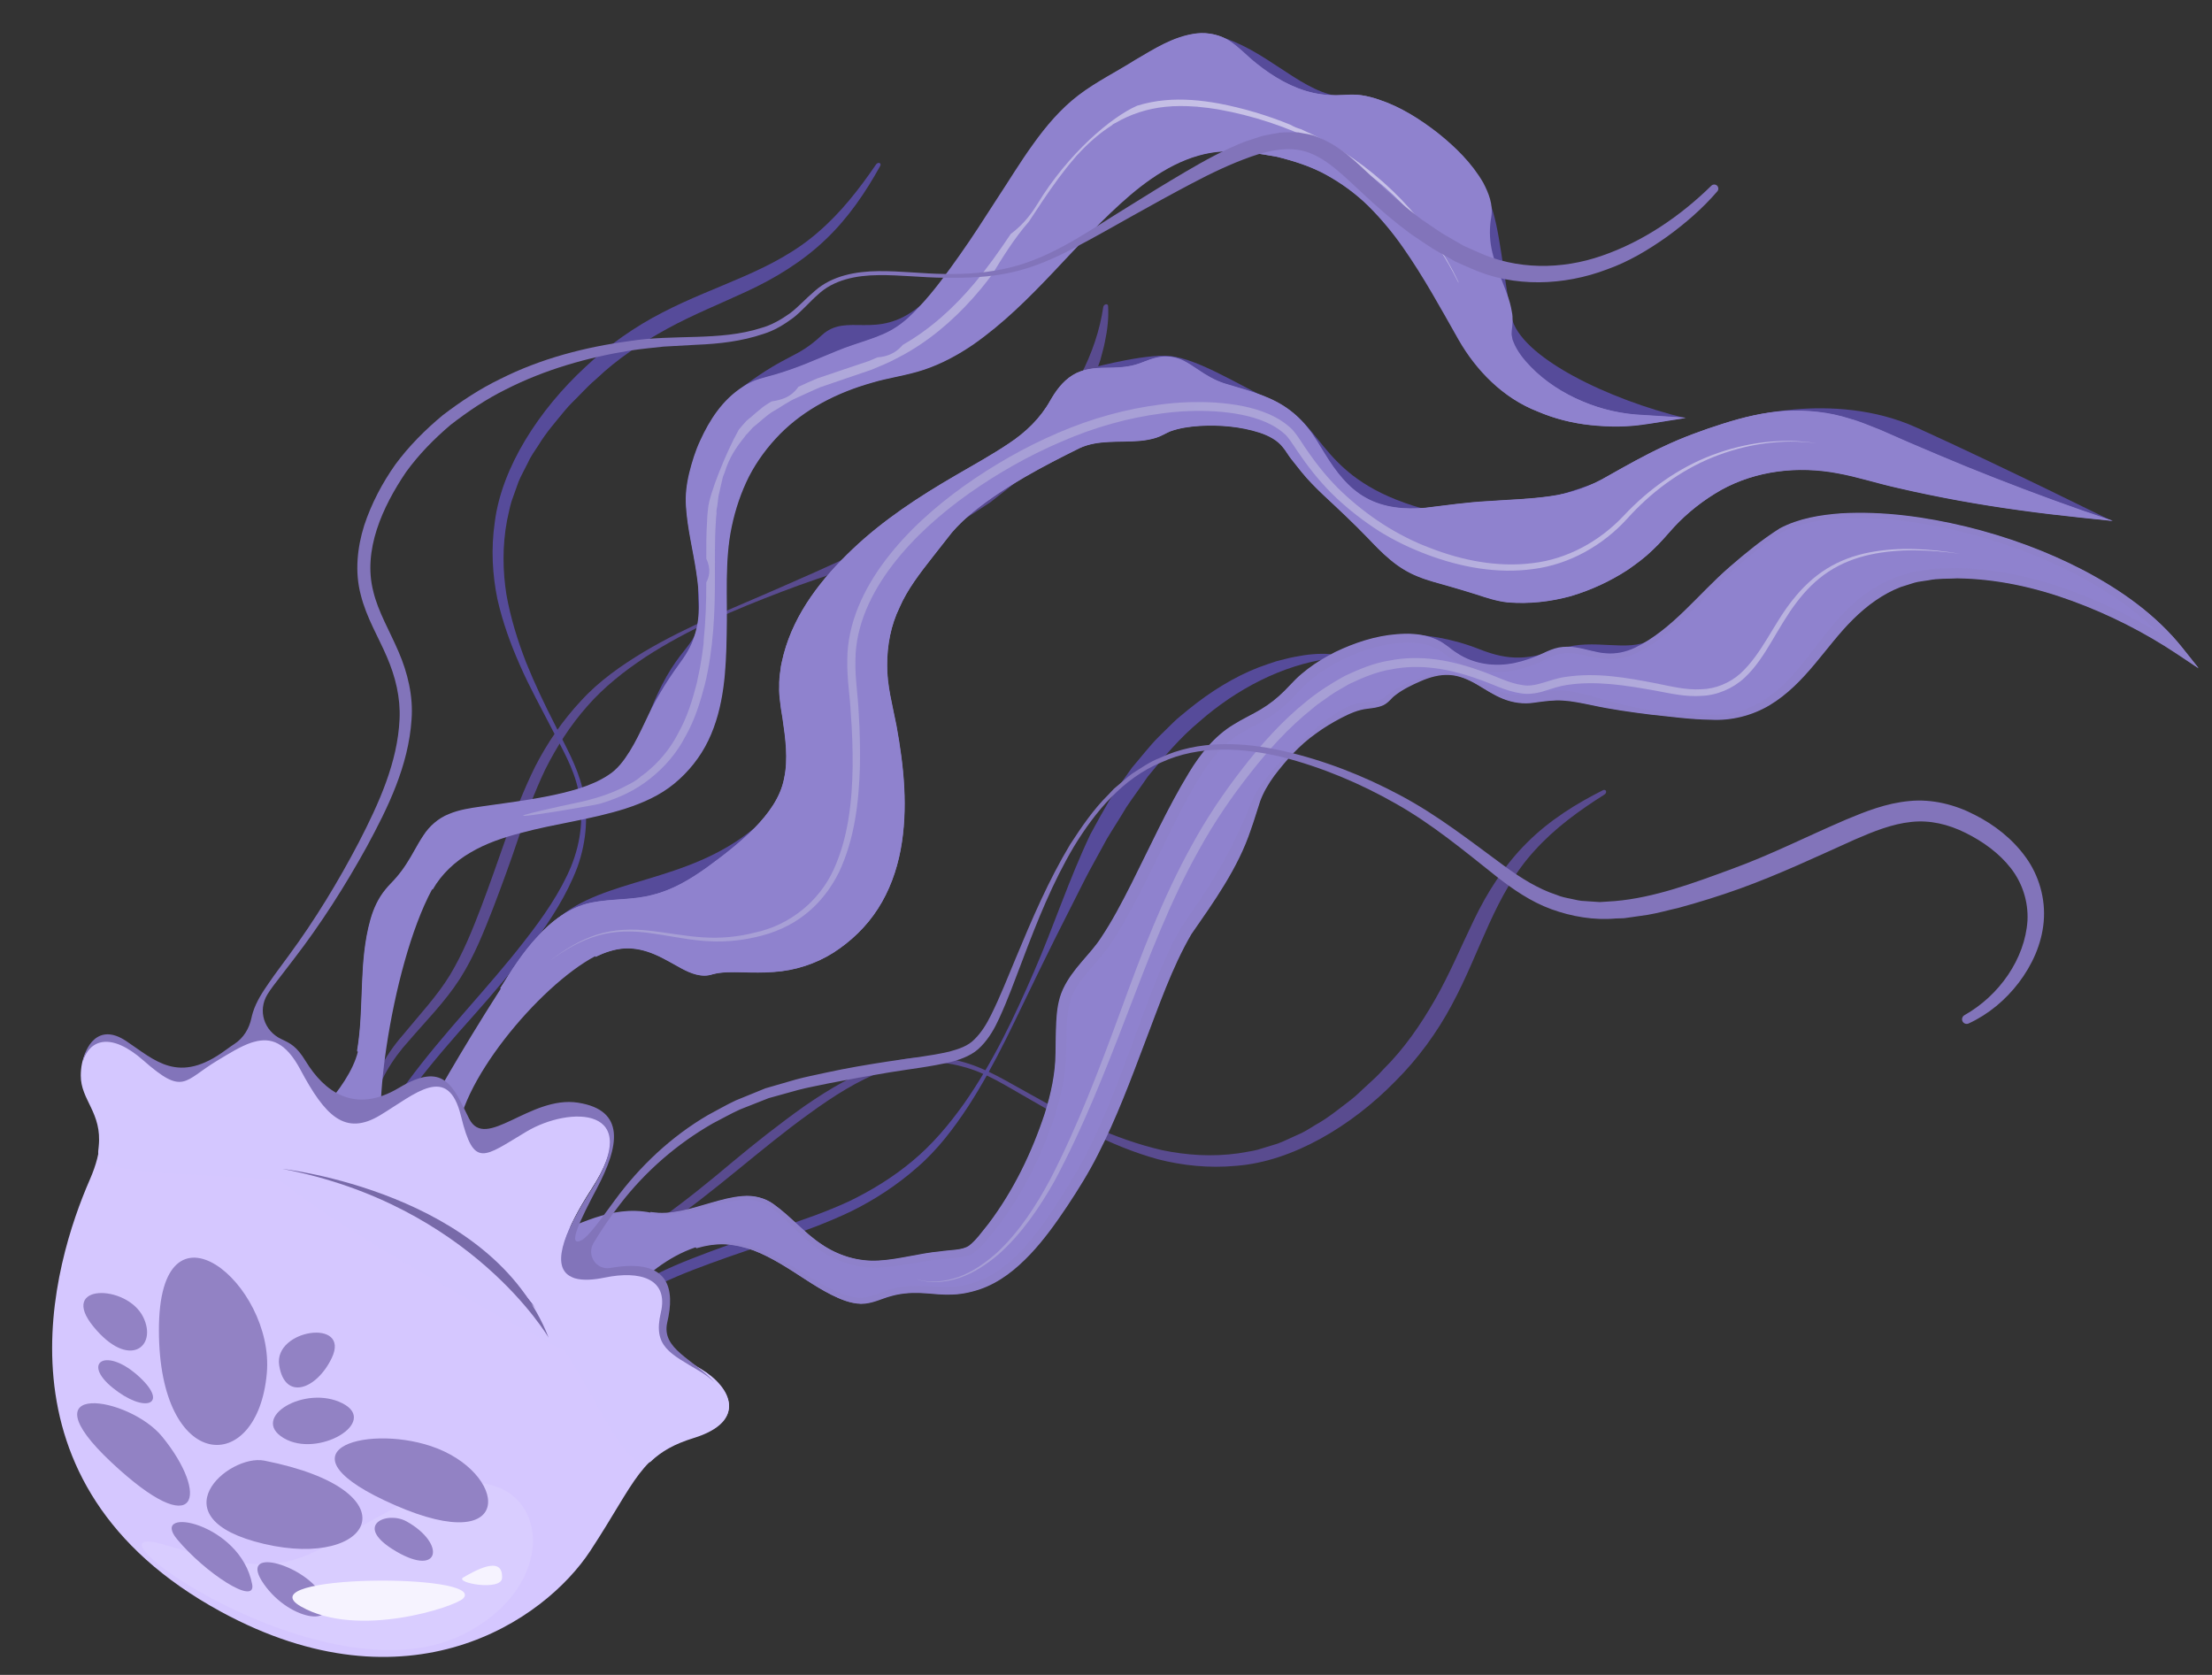 <svg xmlns="http://www.w3.org/2000/svg" width="560" height="424" viewBox="0 0 560 424" fill="none"><rect x="0" y="0" width="560" height="424" fill="#333333" stroke="none"/><g clip-path="url(#clip0_979_7594)"><path d="M534.824 131.964C534.824 131.964 506.902 118.095 485.312 108.285C463.721 98.475 439.48 106.352 439.48 106.352C439.48 106.352 385.44 135.968 359.964 128.686C334.487 121.404 335.347 107.919 323.954 102.432C312.561 96.945 302.17 90.06 294.75 90.043C287.33 90.026 274.569 93.623 274.569 93.623L267.038 109.097L240.351 130.356L208.918 163.683C208.918 163.683 208.117 195.513 190.936 209.666C173.755 223.82 152.852 222.044 140.781 232.883C128.711 243.722 159.238 235.569 159.238 235.569L200.236 226.569L215.847 169.755L227.38 148.274L248.782 125.107L277.492 101.096L286.861 96.57L324.005 108.114L354.815 138.551L383.461 140.856L421.22 127.527L445.082 111.555L508.546 125.593L534.824 131.964Z" fill="#564B9A"></path><path d="M417.892 161.995C411.968 165.261 403.515 161.447 395.198 164.226C386.88 167.005 382.225 167.382 374.56 164.36C366.894 161.338 360.731 160.807 356.614 160.554C352.497 160.301 338.336 175.129 338.336 175.129L358.933 167.983L389.248 173.829L416.94 166.981L417.892 161.995Z" fill="#564B9A"></path><path d="M135.485 194.052C132.571 199.939 130.226 206.024 128.17 211.929C126.058 217.849 124.049 223.776 121.805 229.646C119.569 235.506 117.193 241.36 113.968 246.748C110.722 252.103 106.119 256.982 101.888 262.148C97.397 267.282 94.102 273.612 92.908 279.712C92.341 282.466 92.227 285.144 92.398 287.722C90.176 286.94 87.593 286.674 84.828 287.269C87.309 286.951 90.027 287.416 92.418 288.625C92.784 288.811 93.134 289.021 93.482 289.243C95.696 290.653 97.525 292.763 98.387 295.666C100.743 303.597 108.137 301.422 115.701 301.29C123.265 301.158 126.199 306.523 125.572 315.3C125.194 320.601 128.149 325.363 131.857 329.667C131.982 329.812 132.092 329.965 132.219 330.109C134.555 332.766 137.156 335.244 139.408 337.559C142.328 340.56 142.071 345.286 140.592 348.8C145.459 338.362 140.208 334.059 134.544 329.187C146.138 324.306 157.452 317.731 168.259 310.318C181.071 301.575 192.491 290.832 204.831 281.958C210.961 277.49 217.364 273.393 224.086 270.935C230.804 268.545 237.652 268.324 243.615 269.995C249.673 271.526 254.692 274.911 259.957 277.863C265.217 280.837 270.363 283.991 275.852 286.68C281.319 289.397 287.035 291.782 293.163 293.474C299.342 295.045 305.997 295.791 313.016 295.126C327.181 294.033 342.112 285.118 353.239 273.732C358.965 268.037 363.83 261.354 367.505 254.461C371.236 247.564 373.935 240.56 376.989 233.885C380.024 227.223 383.499 220.744 388.594 215.235C393.609 209.681 399.766 205.194 406.17 201.159C406.502 200.95 406.678 200.588 406.598 200.297C406.512 199.982 406.162 199.868 405.816 200.042C399.081 203.424 392.317 207.592 386.568 213.339C380.809 219.059 376.432 226.049 373.138 232.914C369.802 239.801 366.986 246.603 363.332 252.994C359.697 259.362 355.499 265.481 350.176 270.751C348.947 272.15 347.564 273.412 346.18 274.675C344.784 275.909 343.478 277.309 342.005 278.417C339.069 280.649 336.192 283.048 333.019 284.782C331.468 285.739 329.922 286.743 328.282 287.385C326.661 288.083 325.051 288.942 323.407 289.526L318.438 291.047C316.78 291.488 315.125 291.653 313.461 291.975C306.835 292.889 300.358 292.45 294.232 291.172C288.149 289.774 282.367 287.674 276.793 285.222C271.255 282.707 265.902 279.871 260.643 276.9C255.335 274.032 250.242 270.707 244.138 268.94C238.082 267.178 231.044 267.106 223.959 269.284C216.886 271.576 210.11 275.565 203.749 279.958C197.415 284.452 191.313 289.26 185.359 294.226C179.417 299.224 173.506 304.043 167.263 308.463C156.616 316.12 145.47 323.025 133.946 328.614C128.572 323.687 126.545 317.748 126.683 311.554C126.827 305.122 127.595 298.048 114.748 299.911C101.901 301.774 100.584 296.446 98.511 292.613C97.519 290.778 95.75 289.185 93.509 288.153C93.468 285.367 93.713 282.515 94.443 279.661C95.883 273.825 99.174 268.237 103.554 263.445C107.844 258.442 112.639 253.656 116.394 247.838C120.088 242.042 122.427 235.995 124.772 230.073C127.048 224.122 129.222 218.185 131.214 212.235C133.192 206.263 135.324 200.498 138.041 194.783C140.875 189.14 144.328 183.706 148.609 178.847C152.867 173.953 158.047 169.876 163.444 166.304C174.348 159.209 186.16 154.286 197.854 149.817C209.644 145.272 221.346 142.131 233.381 137.047C236.332 135.628 239.286 134.121 242.217 132.564C245.11 130.878 247.943 128.972 250.776 127.116C253.453 124.936 256.276 122.978 258.814 120.596L262.581 116.982C263.838 115.782 264.908 114.382 266.074 113.092C270.577 107.804 274.418 101.898 276.908 95.749C277.479 94.206 278.072 92.67 278.572 91.131C278.956 89.579 279.449 88.043 279.728 86.506C280.382 83.429 280.717 80.403 280.531 77.448C280.514 77.175 280.3 76.993 280.006 77.028C279.669 77.067 279.357 77.375 279.307 77.716C277.607 89.413 271.345 101.124 262.742 110.358C258.555 115.136 253.516 119.084 248.487 122.92C245.808 124.582 243.218 126.42 240.528 128.067C237.763 129.541 235.057 131.201 232.285 132.702L223.818 136.895C220.957 138.268 218.02 139.53 215.127 140.866C209.32 143.525 203.503 146.141 197.672 148.67C186.04 153.801 174.242 158.34 162.913 165.071C157.313 168.458 151.673 172.36 147.043 177.459C142.365 182.464 138.503 188.162 135.485 194.052Z" fill="#594B8F"></path><path d="M215.446 306.672C209.544 309.48 203.475 311.729 197.598 313.697C191.703 315.72 185.806 317.642 179.953 319.793C174.11 321.938 168.267 324.219 162.838 327.335C157.439 330.472 152.441 334.941 147.18 339.043C141.936 343.4 135.583 346.578 129.556 347.7C126.834 348.234 124.208 348.326 121.695 348.139C122.351 350.32 122.484 352.85 121.767 355.552C122.199 353.126 121.878 350.462 120.812 348.112C120.649 347.752 120.46 347.409 120.26 347.066C118.989 344.888 117.014 343.082 114.216 342.216C106.573 339.851 109.064 332.63 109.563 325.227C110.063 317.824 104.958 314.911 96.341 315.458C91.136 315.789 86.623 312.861 82.593 309.198C82.458 309.075 82.314 308.966 82.179 308.841C79.694 306.533 77.397 303.969 75.242 301.747C72.45 298.866 67.814 299.082 64.304 300.504C74.754 295.819 78.707 300.991 83.195 306.571C88.539 295.259 95.525 284.235 103.307 273.713C112.488 261.239 123.558 250.142 132.845 238.13C137.517 232.164 141.838 225.927 144.573 219.366C147.241 212.809 147.792 206.107 146.45 200.258C145.249 194.316 142.183 189.378 139.553 184.202C136.901 179.031 134.068 173.97 131.707 168.577C129.317 163.205 127.263 157.592 125.908 151.582C124.674 145.521 124.27 139.002 125.266 132.136C127.028 118.279 136.482 103.732 148.167 92.927C154.019 87.365 160.796 82.653 167.719 79.108C174.649 75.509 181.634 72.92 188.314 69.98C194.981 67.061 201.489 63.708 207.128 58.763C212.808 53.895 217.499 47.903 221.761 41.666C221.982 41.342 222.344 41.173 222.625 41.253C222.929 41.339 223.023 41.682 222.836 42.02C219.197 48.587 214.788 55.177 208.884 60.76C203.006 66.354 195.953 70.586 189.075 73.757C182.174 76.971 175.382 79.676 168.95 83.204C162.542 86.714 156.35 90.777 150.933 95.947C149.504 97.14 148.202 98.484 146.898 99.829C145.622 101.186 144.189 102.454 143.033 103.887C140.705 106.744 138.218 109.542 136.365 112.635C135.353 114.146 134.295 115.651 133.587 117.252C132.824 118.834 131.905 120.402 131.253 122.007L129.522 126.859C129.009 128.48 128.766 130.098 128.369 131.724C127.151 138.204 127.263 144.546 128.213 150.552C129.282 156.517 131.053 162.192 133.179 167.667C135.368 173.107 137.88 178.368 140.529 183.538C143.075 188.755 146.078 193.766 147.507 199.754C148.934 205.694 148.66 212.584 146.181 219.503C143.592 226.408 139.358 233.011 134.748 239.204C130.041 245.371 125.039 251.306 119.888 257.097C114.707 262.875 109.703 268.624 105.073 274.702C97.06 285.065 89.759 295.923 83.726 307.161C88.282 312.459 93.993 314.487 100.06 314.399C106.359 314.307 113.318 313.609 110.865 326.17C108.413 338.731 113.561 340.06 117.21 342.118C118.956 343.103 120.428 344.847 121.328 347.048C124.051 347.109 126.854 346.891 129.681 346.198C135.461 344.832 141.09 341.653 145.992 337.403C151.097 333.241 156.015 328.584 161.89 324.952C167.742 321.381 173.772 319.136 179.681 316.886C185.614 314.703 191.529 312.62 197.448 310.715C203.387 308.824 209.132 306.781 214.856 304.165C220.516 301.433 226 298.095 230.964 293.941C235.96 289.81 240.204 284.77 243.962 279.516C251.438 268.895 256.833 257.371 261.778 245.958C266.803 234.452 270.449 223.022 276.013 211.28C277.546 208.402 279.165 205.522 280.832 202.665C282.624 199.846 284.627 197.087 286.582 194.329C288.845 191.724 290.899 188.977 293.354 186.51L297.075 182.85C298.31 181.629 299.732 180.592 301.051 179.46C306.446 175.093 312.411 171.378 318.549 168.987C320.086 168.44 321.618 167.871 323.148 167.393C324.685 167.029 326.213 166.558 327.73 166.297C330.773 165.68 333.749 165.375 336.631 165.579C336.897 165.598 337.065 165.809 337.017 166.096C336.961 166.425 336.645 166.729 336.309 166.775C324.782 168.35 313.018 174.392 303.562 182.742C298.683 186.805 294.573 191.707 290.574 196.601C288.817 199.21 286.892 201.732 285.149 204.353C283.571 207.047 281.815 209.684 280.21 212.386L275.693 220.642C274.21 223.431 272.831 226.297 271.382 229.119C268.496 234.783 265.651 240.457 262.891 246.145C257.302 257.492 252.283 269.006 245.143 280.044C241.555 285.5 237.461 290.991 232.245 295.484C227.12 300.026 221.355 303.763 215.446 306.672L215.446 306.672Z" fill="#564B9A"></path><path d="M426.599 105.829C407.59 101.257 384.69 90.488 382.635 80.13C380.58 69.773 379.672 57.181 377.142 51.234C374.611 45.287 348.004 26.184 338.162 24.26C328.319 22.336 320.326 12.422 308.13 9.056C295.934 5.689 263.581 56.712 263.581 56.712C263.581 56.712 243.525 68.86 232.676 77.613C221.827 86.367 214.462 78.921 208.018 84.888C201.575 90.854 199.767 89.268 188.441 97.627C177.115 105.987 178.315 124.964 178.315 124.964C178.315 124.964 176.222 142.33 176.837 153.627C177.451 164.924 172.263 161.182 164.906 179.292C157.548 197.402 166.81 190.431 166.81 190.431L178.085 169.115L181.832 146.129L182.418 117.114L197.465 100.289C197.465 100.289 228.4 88.574 230.171 87.734C231.942 86.894 248.513 78.288 248.446 77.613C248.379 76.937 291.287 27.023 291.287 27.023L314.995 24.931L351.328 40.433C351.328 40.433 376.835 92.437 376.759 93.668C376.683 94.899 402.063 104.918 402.063 104.918L417.894 107.211L426.599 105.829Z" fill="#564B9A"></path><path d="M148.964 343.115C140.572 357.093 111.567 380.997 77.111 359.085C42.655 337.174 60.725 300.14 75.83 286.108C90.935 272.075 92.069 291.822 92.069 291.822L148.964 343.115Z" fill="#D4C7FF"></path><path d="M93.858 232.869C90.754 243.799 92.35 255.239 90.449 266.203L90.604 266.24C88.235 275.932 75.674 286.799 75.674 286.799L152.791 335.789C152.791 335.789 161.859 320.522 176.114 315.755L176.164 315.906C178.574 315.22 181.059 314.795 183.554 314.925C186.04 315.084 188.477 315.656 190.809 316.521C195.463 318.327 199.637 321.138 203.865 323.864C205.979 325.232 208.131 326.58 210.419 327.729C212.697 328.852 215.137 329.916 217.897 329.992C220.725 329.987 223.089 328.647 225.398 328.052C227.734 327.378 230.17 327.154 232.624 327.232C235.035 327.279 237.56 327.716 240.209 327.647C242.822 327.663 245.448 327.147 247.938 326.307C252.977 324.596 257.16 321.175 260.698 317.45C264.254 313.689 267.223 309.499 270.059 305.267C272.866 301.034 275.575 296.695 277.881 292.105C282.536 282.989 286.092 273.451 289.661 263.989C293.277 254.579 296.544 244.91 301.499 236.399C307.091 228.327 313.35 219.669 316.576 209.903C317.443 207.516 318.161 204.985 318.934 202.684C319.757 200.459 321.031 198.273 322.501 196.263C325.527 192.305 328.916 188.468 333.04 185.576C335.059 184.085 337.215 182.794 339.396 181.652C341.593 180.507 343.778 179.533 346.152 179.283C347.429 179.119 348.718 179.009 350.085 178.419C351.551 177.707 352.164 176.561 353.132 175.888C355.026 174.386 357.33 173.298 359.62 172.289C361.912 171.303 364.347 170.602 366.832 170.741C369.318 170.863 371.643 171.891 373.793 173.133C375.953 174.379 378.049 175.848 380.511 176.812C382.948 177.791 385.757 178.187 388.412 177.744C390.95 177.393 393.257 177.067 395.651 177.223C398.018 177.36 400.417 177.894 402.892 178.389C407.831 179.466 412.889 180.159 417.899 180.787C422.941 181.302 427.916 182.013 433.027 182.076C438.145 182.365 443.445 181.076 447.931 178.405C457.062 172.932 462.155 163.438 469.13 156.59C472.629 153.143 476.578 150.247 481.086 148.488L484.54 147.394C485.697 147.048 486.93 146.988 488.121 146.768C490.494 146.262 493.01 146.407 495.466 146.27C505.358 146.391 515.215 148.556 524.555 151.989C533.899 155.408 542.922 159.968 551.168 165.47L556.578 169.08L552.554 164.027C545.824 155.574 536.898 149.327 527.524 144.385C518.095 139.466 508.044 135.83 497.739 133.304C487.433 130.831 476.802 129.353 466.142 129.943C460.848 130.343 455.444 131.193 450.612 133.732C446.03 136.633 441.954 139.977 437.914 143.478C429.883 150.427 423.42 159.322 413.966 163.954C411.647 165.064 409.107 165.605 406.58 165.389C404.04 165.24 401.575 164.286 398.854 163.881C397.5 163.642 396.065 163.688 394.669 163.902C393.299 164.172 391.916 164.766 390.764 165.316C388.412 166.422 385.963 167.308 383.451 167.832C378.439 168.885 373.12 168.156 368.887 165.349C367.755 164.688 366.955 163.884 365.727 163.072C364.568 162.191 363.226 161.639 361.888 161.225C359.181 160.393 356.376 160.322 353.66 160.544C348.193 160.953 342.971 162.702 338.077 165.033C335.659 166.272 333.294 167.64 331.113 169.309C330.031 170.149 328.961 171.022 327.979 171.998L325.2 174.874C323.395 176.681 321.419 178.258 319.222 179.562C317.045 180.882 314.602 181.974 312.256 183.447C307.449 186.345 303.895 190.881 301.106 195.443C295.497 204.643 291.152 214.349 286.393 223.785C284.007 228.489 281.567 233.179 278.677 237.481C275.935 241.709 271.55 245.158 269.1 250.421C267.873 253.068 267.552 255.956 267.405 258.632C267.267 261.335 267.271 263.975 267.218 266.618C267.18 271.769 266.06 276.87 264.505 281.852C261.245 291.745 256.583 301.393 250.321 309.707C248.68 311.716 247.073 314.056 245.267 315.385C243.52 316.542 240.579 316.382 238 316.791C232.684 317.272 227.453 318.857 222.378 319.109C217.232 319.412 212.149 317.843 207.899 314.943C203.574 312.088 200.189 307.963 195.793 304.811C193.575 303.181 190.668 302.523 187.987 302.783C185.281 302.99 182.694 303.705 180.147 304.432C175.1 305.86 169.932 307.705 164.695 306.807L164.664 306.963C154.485 304.972 146.134 310.431 138.262 313.002C130.389 315.572 116.211 302.918 115.761 288.991C115.311 275.063 136.357 249.606 150.718 242.044L150.791 242.186C153.137 241.063 155.622 240.196 158.214 240.053C160.804 239.923 163.367 240.542 165.739 241.551C168.127 242.553 170.337 243.934 172.652 245.175C174.905 246.371 177.678 247.523 180.381 246.619C182.831 245.943 185.468 246.057 188.069 246.102C190.68 246.169 193.318 246.222 195.955 246.017C201.231 245.67 206.473 244.004 210.983 241.162C215.457 238.29 219.399 234.524 222.281 230.013C225.18 225.517 227.019 220.402 228.011 215.185C229.984 204.681 228.845 193.975 226.96 183.638C225.94 178.41 224.566 173.459 224.611 168.385C224.6 163.34 225.534 158.322 227.74 153.773C229.75 149.13 232.934 145.059 236.149 140.948L240.992 134.781C242.64 132.863 244.523 131.089 246.529 129.451C254.642 122.95 264.012 118.028 273.355 113.399C278.043 111.23 283.402 112.011 288.67 111.553C290 111.432 291.339 111.188 292.655 110.798C293.971 110.396 295.225 109.608 296.268 109.164C298.61 108.31 301.191 107.938 303.745 107.773C308.862 107.475 314.1 107.93 318.878 109.457C321.239 110.22 323.508 111.428 324.845 113.206C325.521 113.953 326.284 115.384 327.109 116.355L329.59 119.479C332.945 123.587 337.006 126.943 340.733 130.579C342.616 132.38 344.463 134.208 346.266 136.073C348.032 137.923 349.907 139.901 351.982 141.619C354.045 143.364 356.424 144.871 358.992 145.888C361.55 146.941 364.146 147.566 366.625 148.283C369.109 149.005 371.55 149.707 373.989 150.492C376.332 151.273 379.11 152.178 381.79 152.452C387.206 152.891 392.527 152.279 397.652 150.891C402.74 149.388 407.617 147.147 412.094 144.233C414.285 142.711 416.456 141.12 418.384 139.236C420.373 137.401 422.106 135.288 423.791 133.437C427.281 129.68 431.34 126.52 435.744 124.013C444.651 119.067 455.261 117.873 465.271 119.765C470.241 120.657 475.268 122.319 480.412 123.457C485.528 124.648 490.67 125.698 495.828 126.646C506.149 128.528 516.532 129.911 526.97 130.998L534.902 131.823L527.309 129.253C517.375 125.784 507.521 122.03 497.778 118.084C492.924 116.061 488.064 114.057 483.243 111.965L476.026 108.798C473.505 107.846 470.972 106.684 468.327 105.977C463.092 104.28 457.51 103.745 452.059 104.002C446.582 104.333 441.276 105.632 436.179 107.25C431.078 108.868 426.068 110.694 421.249 112.969C416.42 115.212 411.776 117.833 407.167 120.434C402.62 123.128 397.652 124.903 392.437 125.603C387.241 126.349 381.943 126.477 376.656 126.856C371.379 127.133 366.04 127.914 360.862 128.534C355.703 129.011 350.327 128.527 345.858 126.031C341.352 123.568 338.17 119.315 335.43 114.887C334.047 112.687 332.743 110.312 331.009 108.193C329.303 106.074 327.26 104.169 324.93 102.704C320.252 99.753 314.842 98.565 309.946 97.029C307.548 96.249 305.389 94.975 303.23 93.496C302.134 92.766 301.015 91.993 299.729 91.338C298.447 90.68 296.918 90.262 295.408 90.247C292.343 90.103 289.624 91.732 287.426 92.322C285.046 92.99 282.552 93.058 279.872 93.081C277.248 93.092 274.164 93.338 271.551 94.962C268.971 96.574 267.278 99.006 265.902 101.394C263.425 105.834 259.729 109.414 255.395 112.266C251.094 115.149 246.442 117.711 241.852 120.382C232.669 125.712 223.623 131.617 215.85 139.012C208.141 146.328 201.208 155.057 198.423 165.618C198.141 166.941 197.717 168.246 197.613 169.609C197.407 170.961 197.264 172.32 197.309 173.694C197.235 175.071 197.373 176.436 197.556 177.802C197.691 179.205 197.932 180.462 198.138 181.763C198.899 186.929 199.591 192.118 198.564 196.926C197.675 201.776 194.584 205.958 191.012 209.631C187.361 213.283 183.197 216.521 178.935 219.61C174.7 222.643 170.258 225.276 165.289 226.503C160.37 227.871 155.048 227.418 149.62 228.501C144.138 229.663 139.566 233.198 136.024 237.162C132.346 241.099 129.493 245.633 126.684 250.137L126.818 250.222C104.662 284.857 103.46 293.662 98.308 291.199C93.155 288.736 98.652 245.037 109.393 225.135L109.533 225.21C111.792 221.247 115.201 218.08 119.109 215.82C123.006 213.506 127.352 212.05 131.733 210.9C140.496 208.506 149.605 207.494 158.386 204.687C162.745 203.267 167.075 201.376 170.702 198.379C174.289 195.43 177.281 191.697 179.306 187.494C183.399 179.004 183.812 169.502 183.974 160.435C184.212 151.308 183.381 142.133 185.249 133.326C186.166 128.931 187.604 124.652 189.611 120.65C191.664 116.668 194.362 113.052 197.488 109.869C203.806 103.494 212.059 99.354 220.68 96.916C224.96 95.613 229.465 95.094 233.973 93.587C238.408 92.095 242.544 89.861 246.365 87.248C261.649 76.585 272.304 61.227 286.084 49.444C292.905 43.638 301.013 38.676 310.016 38.325C314.456 38.246 318.996 38.898 323.397 39.71C327.749 40.799 332.066 42.151 335.999 44.334C339.913 46.513 343.569 49.175 346.772 52.343C349.943 55.536 352.845 59.01 355.429 62.725C360.629 70.138 364.988 78.132 369.466 86.037C373.978 93.936 380.787 100.861 389.424 104.209C393.644 106.024 398.163 107.158 402.751 107.641C407.276 108.111 411.802 108.161 416.427 107.451C416.529 107.436 416.598 107.433 416.668 107.422L426.871 105.799L416.38 105.134C410.877 104.921 405.582 103.714 400.681 101.619C395.778 99.553 391.207 96.611 387.56 92.86C385.758 91.012 384.115 88.937 383.233 86.752L382.909 85.939L382.769 85.155C382.591 84.603 382.741 84.187 382.721 83.718C382.926 82.237 383.077 80.427 382.75 78.946C382.257 75.854 381.069 73.253 380.087 70.653C379.073 68.071 378.122 65.53 377.593 62.904C377.084 60.276 377.063 57.605 377.534 54.966C378.069 51.741 376.84 48.829 375.522 46.285C372.603 41.233 368.461 37.213 364.034 33.665C359.546 30.183 354.694 27.07 349.135 25.223C347.749 24.754 346.322 24.363 344.81 24.14C343.366 23.902 341.524 23.994 340.353 24.068C337.727 24.234 335.072 24.104 332.461 23.502C327.223 22.319 322.302 19.433 318.011 15.959C315.804 14.214 314.01 12.217 311.566 10.518C309.144 8.855 306.031 8.163 303.115 8.482C297.213 9.201 292.338 12.436 287.534 15.224C282.815 18.212 277.775 20.671 273.221 24.131C268.692 27.586 264.984 31.978 261.718 36.549C258.41 41.115 255.521 45.927 252.425 50.603C249.387 55.315 246.379 60.046 243.15 64.597C239.933 69.139 236.666 73.692 232.946 77.634C231.126 79.631 229.184 81.469 227.031 82.876C224.882 84.302 222.513 85.215 220.001 86.086C217.539 86.942 214.692 87.794 212.057 88.898L204.182 92.158C201.567 93.202 198.935 94.127 196.338 94.888C195.012 95.279 193.787 95.571 192.402 95.993C190.875 96.44 189.46 97.143 188.192 97.986C183.006 101.296 179.732 106.437 177.375 111.627C176.153 114.234 175.315 116.982 174.619 119.746C173.948 122.499 173.566 125.402 173.776 128.254C174.128 133.941 175.558 139.373 176.37 144.868C177.202 150.319 177.622 155.988 175.89 161.209C175.052 163.834 173.637 166.124 171.938 168.385C170.292 170.666 168.719 173.008 167.297 175.443C164.342 180.265 162.45 185.626 159.531 190.323C158.051 192.686 156.418 194.909 154.085 196.367C151.803 197.879 149.216 198.932 146.58 199.776C141.273 201.414 135.752 202.321 130.237 203.138L121.939 204.308C119.19 204.703 116.349 205.104 113.715 206.218C111.049 207.27 108.785 209.261 107.25 211.651C105.66 214.008 104.48 216.549 102.939 218.868C102.185 220.036 101.355 221.151 100.456 222.208C99.56 223.273 98.544 224.194 97.638 225.324C95.826 227.525 94.624 230.163 93.858 232.869Z" fill="#8F82CE"></path><path d="M90.385 266.025C92.285 255.067 90.69 243.634 93.792 232.711C94.558 230.006 95.759 227.369 97.57 225.169C98.475 224.041 99.491 223.12 100.386 222.055C101.285 220.999 102.114 219.885 102.868 218.718C104.407 216.4 105.587 213.86 107.176 211.504C108.71 209.116 110.972 207.126 113.637 206.075C116.269 204.961 119.108 204.561 121.856 204.166L130.148 202.997C135.66 202.18 141.177 201.273 146.481 199.637C149.115 198.793 151.7 197.74 153.981 196.23C156.312 194.772 157.944 192.551 159.423 190.188C162.341 185.494 164.232 180.137 167.184 175.317C168.606 172.883 170.178 170.543 171.823 168.263C173.52 166.003 174.934 163.715 175.772 161.091C177.503 155.873 177.084 150.208 176.252 144.759C175.44 139.268 174.011 133.839 173.659 128.155C173.45 125.305 173.832 122.403 174.502 119.652C175.198 116.89 176.035 114.143 177.256 111.538C179.612 106.35 182.884 101.212 188.067 97.905C189.334 97.062 190.747 96.359 192.273 95.912C193.658 95.491 194.882 95.199 196.207 94.808C198.803 94.048 201.433 93.123 204.046 92.08L211.916 88.822C214.549 87.718 217.395 86.867 219.855 86.011C222.365 85.141 224.733 84.228 226.88 82.803C229.032 81.397 230.973 79.56 232.792 77.564C236.509 73.624 239.774 69.074 242.989 64.534C246.216 59.986 249.222 55.258 252.259 50.548C255.352 45.875 258.24 41.066 261.545 36.502C264.809 31.934 268.515 27.545 273.041 24.091C277.592 20.634 282.629 18.176 287.345 15.19C292.146 12.403 297.018 9.17 302.916 8.451C305.83 8.133 308.941 8.824 311.361 10.487C313.804 12.184 315.597 14.18 317.803 15.924C322.091 19.397 327.009 22.28 332.243 23.463C334.853 24.065 337.506 24.195 340.13 24.029C341.301 23.955 343.141 23.863 344.584 24.1C346.095 24.323 347.522 24.714 348.907 25.183C354.463 27.029 359.311 30.14 363.796 33.62C368.22 37.166 372.359 41.184 375.277 46.233C376.595 48.776 377.822 51.686 377.288 54.909C376.817 57.546 376.838 60.216 377.347 62.843C377.875 65.466 378.826 68.007 379.839 70.587C380.82 73.186 382.008 75.784 382.501 78.876C382.827 80.355 382.676 82.165 382.471 83.644C382.491 84.113 382.342 84.53 382.52 85.081L382.659 85.864L382.983 86.677C383.865 88.86 385.506 90.934 387.307 92.782C390.952 96.53 395.52 99.47 400.42 101.536C405.318 103.629 410.61 104.835 416.024 105.043C416.109 105.048 426.594 105.713 426.594 105.713L416.397 107.335C411.691 108.084 407.09 108.032 402.489 107.554C397.904 107.072 393.387 105.938 389.17 104.124C380.538 100.778 373.734 93.856 369.224 85.962C364.749 78.062 360.393 70.072 355.197 62.664C352.615 58.95 349.715 55.478 346.546 52.288C343.344 49.121 339.691 46.461 335.779 44.283C331.848 42.102 327.535 40.75 323.185 39.662C318.787 38.85 314.25 38.198 309.812 38.278C300.816 38.629 292.713 43.587 285.896 49.39C272.125 61.167 261.477 76.515 246.202 87.173C242.384 89.784 238.25 92.016 233.818 93.508C229.313 95.014 224.811 95.533 220.533 96.835C211.918 99.271 203.67 103.409 197.356 109.781C194.233 112.962 191.536 116.575 189.485 120.556C187.478 124.555 186.041 128.832 185.125 133.224C183.258 142.026 184.089 151.195 183.851 160.318C183.689 169.38 183.276 178.876 179.186 187.361C177.163 191.562 174.173 195.293 170.587 198.241C166.963 201.236 162.635 203.125 158.279 204.544C149.504 207.35 140.4 208.361 131.644 210.754C127.265 211.904 122.922 213.358 119.027 215.671C115.121 217.93 111.715 221.095 109.457 225.056L109.177 224.905C111.395 220.851 114.814 217.56 118.747 215.196C122.671 212.776 127.045 211.23 131.438 209.995C140.228 207.459 149.316 206.21 157.912 203.399C162.184 201.976 166.337 200.117 169.759 197.251C173.202 194.381 176.029 190.801 177.944 186.763C181.814 178.62 182.196 169.327 182.291 160.312L182.243 146.65C182.258 142.087 182.451 137.42 183.42 132.89C184.336 128.352 185.793 123.908 187.857 119.731C189.965 115.573 192.756 111.775 195.999 108.431C202.558 101.728 211.114 97.383 219.962 94.819C224.387 93.419 229.035 92.959 233.18 91.566C237.403 90.18 241.39 88.071 245.116 85.562C260.07 75.321 270.853 60.077 284.903 48.204C291.866 42.362 300.306 37.229 309.769 36.926C314.438 36.88 318.942 37.574 323.463 38.439C327.906 39.583 332.315 41.003 336.332 43.27C340.328 45.531 344.048 48.288 347.284 51.536C350.487 54.808 353.399 58.351 355.975 62.115C361.161 69.627 365.461 77.66 369.879 85.594C371.099 87.487 372.197 89.469 373.583 91.239C375.042 92.953 376.433 94.729 378.183 96.156C379.767 97.763 381.694 98.942 383.512 100.253C385.485 101.32 387.413 102.481 389.536 103.234C397.878 106.507 407.318 106.952 415.9 105.076L416.188 107.363C404.544 108.467 392.71 103.932 384.352 95.665C382.348 93.48 380.485 91.082 379.346 88.054L378.944 86.906L378.733 85.626C378.53 84.808 378.682 83.824 378.785 82.902C379.015 81.632 379.217 80.626 379.039 79.338C378.48 74.341 375.713 69.027 375 63.249C374.574 60.372 374.617 57.367 375.236 54.513C375.762 52.11 374.827 49.49 373.528 47.221C370.849 42.587 366.659 38.844 362.211 35.738C357.743 32.65 352.905 29.968 347.879 28.278C346.617 27.867 345.355 27.54 344.098 27.372C342.796 27.174 341.817 27.165 340.209 27.194C337.258 27.213 334.312 26.64 331.581 25.654C326.075 23.632 321.661 20.02 317.206 16.687C314.96 15.087 312.703 13.225 310.539 11.783C308.295 10.374 305.685 9.696 303.046 9.974C297.725 10.554 292.842 13.633 288.054 16.39C283.295 19.348 278.204 21.8 273.802 25.098C269.38 28.414 265.711 32.637 262.559 37.223C259.384 41.794 256.403 46.532 253.588 51.368C247.758 60.926 242.791 70.998 235.55 80.006C233.679 82.206 231.601 84.339 229.122 86.093C226.658 87.855 223.823 89.172 220.975 89.865C218.068 90.557 215.419 90.792 212.744 91.455C210.07 92.068 207.488 93.045 204.977 94.234C202.467 95.428 200.025 96.876 197.364 98.022C196.075 98.628 194.609 99.099 193.325 99.503C192.19 99.897 191.022 100.33 189.93 100.992C185.561 103.61 181.701 107.681 179.007 112.417C176.392 117.167 174.703 122.659 174.935 128.097C175.115 133.595 176.481 139.049 177.346 144.583C178.188 150.087 178.655 155.938 176.797 161.427C176.393 162.799 175.716 164.091 175.048 165.349C174.274 166.56 173.501 167.777 172.661 168.87C171.021 171.121 169.455 173.427 168.04 175.821C165.104 180.55 163.214 185.85 160.193 190.672C158.71 193.03 156.927 195.427 154.459 196.953C152.062 198.522 149.407 199.58 146.723 200.426C141.327 202.061 135.779 202.94 130.249 203.732L121.95 204.859C119.184 205.241 116.429 205.622 113.89 206.68C111.325 207.683 109.195 209.533 107.683 211.85C106.125 214.13 104.917 216.688 103.346 219.03C102.575 220.211 101.724 221.342 100.804 222.413C99.892 223.486 98.823 224.453 97.974 225.511C96.22 227.619 95.026 230.184 94.26 232.847C92.722 238.196 92.301 243.809 92.026 249.373C91.677 254.94 91.862 260.57 90.695 266.1L90.385 266.025Z" fill="#8F82CE"></path><path d="M164.841 306.903C170.076 307.801 175.243 305.957 180.288 304.529C182.834 303.803 185.42 303.088 188.125 302.88C190.806 302.621 193.712 303.278 195.93 304.908C200.324 308.06 203.708 312.183 208.032 315.037C212.281 317.936 217.362 319.505 222.507 319.202C227.58 318.95 232.81 317.366 238.124 316.885C240.702 316.476 243.643 316.635 245.389 315.479C247.195 314.15 248.801 311.811 250.441 309.803C256.701 301.491 261.362 291.845 264.621 281.955C266.175 276.974 267.295 271.876 267.333 266.726C267.387 264.083 267.382 261.444 267.52 258.742C267.667 256.067 267.988 253.18 269.214 250.533C271.664 245.272 276.048 241.824 278.789 237.597C281.678 233.296 284.118 228.608 286.503 223.905C291.261 214.471 295.604 204.768 301.212 195.57C304 191.01 307.552 186.475 312.357 183.578C314.703 182.106 317.145 181.014 319.322 179.694C321.518 178.391 323.493 176.814 325.298 175.008L328.076 172.133C329.058 171.156 330.128 170.284 331.21 169.444C333.39 167.776 335.754 166.408 338.172 165.169C343.064 162.839 348.284 161.09 353.75 160.681C356.465 160.46 359.269 160.531 361.975 161.362C363.313 161.776 364.655 162.328 365.813 163.208C367.041 164.02 367.84 164.825 368.972 165.485C373.204 168.291 378.521 169.02 383.532 167.968C386.043 167.444 388.491 166.558 390.843 165.453C391.995 164.902 393.377 164.308 394.747 164.038C396.142 163.824 397.577 163.778 398.931 164.018C401.651 164.422 404.115 165.376 406.654 165.525C409.181 165.741 411.719 165.2 414.038 164.09C423.489 159.46 429.95 150.567 437.979 143.62C442.018 140.12 446.093 136.777 450.673 133.877C455.504 131.339 460.906 130.489 466.199 130.089C476.856 129.499 487.483 130.977 497.786 133.449C508.088 135.974 518.136 139.609 527.563 144.526C536.933 149.468 545.857 155.713 552.585 164.163L556.608 169.215L551.199 165.606C542.955 160.105 533.936 155.546 524.594 152.129C515.257 148.696 505.403 146.532 495.514 146.412C493.058 146.549 490.544 146.404 488.171 146.909C486.98 147.129 485.748 147.189 484.591 147.535L481.138 148.628C476.632 150.387 472.684 153.282 469.186 156.729C462.213 163.574 457.121 173.066 447.992 178.538C443.508 181.207 438.21 182.496 433.094 182.207C427.984 182.145 423.01 181.434 417.97 180.919C412.961 180.291 407.905 179.598 402.968 178.521C400.493 178.027 398.094 177.492 395.729 177.355C393.335 177.2 391.029 177.526 388.491 177.876C385.837 178.319 383.029 177.924 380.593 176.944C378.131 175.981 376.036 174.513 373.877 173.267C371.727 172.025 369.404 170.998 366.917 170.876C364.433 170.736 361.999 171.437 359.708 172.423C357.419 173.432 355.115 174.519 353.222 176.021C352.254 176.693 351.642 177.84 350.176 178.551C348.809 179.141 347.52 179.252 346.244 179.415C343.87 179.665 341.686 180.639 339.49 181.783C337.31 182.925 335.154 184.216 333.136 185.707C329.013 188.598 325.625 192.433 322.6 196.391C321.13 198.4 319.857 200.585 319.034 202.81C318.261 205.11 317.544 207.64 316.676 210.027C313.452 219.79 307.194 228.445 301.605 236.515C296.651 245.024 293.384 254.691 289.77 264.097C286.202 273.557 282.647 283.092 277.993 292.205C275.688 296.794 272.979 301.132 270.173 305.364C267.339 309.595 264.37 313.783 260.815 317.543C257.279 321.268 253.096 324.688 248.059 326.398C245.569 327.237 242.944 327.754 240.332 327.737C237.684 327.807 235.159 327.37 232.75 327.323C230.296 327.245 227.861 327.469 225.526 328.143C223.217 328.738 220.853 330.077 218.027 330.082C215.268 330.006 212.828 328.943 210.551 327.82C208.264 326.67 206.113 325.323 203.999 323.956C199.773 321.23 195.6 318.42 190.947 316.615C188.616 315.75 186.179 315.178 183.694 315.02C181.2 314.889 178.716 315.314 176.306 316L176.207 315.697C178.629 314.937 181.155 314.434 183.716 314.5C186.267 314.594 188.786 315.115 191.196 315.938C196.003 317.658 200.313 320.402 204.595 323.004C206.738 324.31 208.894 325.579 211.132 326.63C213.358 327.667 215.707 328.566 218.023 328.559C220.324 328.532 222.52 327.231 225.059 326.511C227.567 325.743 230.21 325.462 232.788 325.505C235.413 325.525 237.9 325.914 240.292 325.8C242.726 325.78 245.115 325.261 247.382 324.46C251.951 322.834 255.806 319.61 259.141 315.986C262.488 312.337 265.336 308.194 268.059 303.987C270.762 299.739 273.38 295.456 275.596 290.994C280.093 282.053 283.566 272.574 287.067 263.103C290.644 253.649 293.79 243.99 298.97 234.935C300.392 232.66 301.877 230.634 303.279 228.581C304.693 226.515 306.046 224.414 307.325 222.275C309.912 218.008 312.194 213.607 314.289 209.073C315.355 206.786 316.199 204.501 317.276 202.1C318.43 199.669 320.013 197.62 321.636 195.64C324.903 191.68 328.725 188.323 332.521 184.93C334.437 183.248 336.444 181.637 338.664 180.296C340.849 178.978 343.387 177.82 346.083 177.697C347.301 177.597 348.572 177.484 349.544 177.093C350.455 176.817 351.311 175.702 352.452 174.983C354.661 173.511 357.054 172.598 359.443 171.741C361.833 170.915 364.361 170.133 366.951 170.36C369.531 170.515 371.97 171.462 374.249 172.554C376.541 173.632 378.777 174.795 381.103 175.432C383.425 176.105 385.811 176.075 388.114 175.577C390.538 175.07 393.256 174.607 395.904 174.83C398.577 174.998 401.089 175.703 403.497 176.402C408.319 177.793 413.145 179.111 418.13 179.763C423.075 180.509 428.15 180.879 433.109 180.912C438.074 181.15 442.963 179.6 447.026 176.961C455.29 171.522 459.884 162.115 467.196 154.75C470.801 151.007 475.254 147.945 480.179 146.05L483.957 144.894C485.22 144.535 486.537 144.472 487.824 144.251C490.42 143.743 492.981 143.917 495.554 143.803C505.832 144.029 515.917 146.368 525.405 149.959C534.921 153.554 543.948 158.219 552.377 163.963L550.991 165.405C544.611 157.22 535.938 150.988 526.757 146.041C517.52 141.108 507.613 137.414 497.44 134.818C487.268 132.272 476.75 130.713 466.259 131.194C461.055 131.534 455.753 132.335 451.126 134.718C446.769 137.514 442.618 140.937 438.676 144.403C430.77 151.292 424.387 160.295 414.556 165.215C412.109 166.413 409.305 167.017 406.556 166.83C403.793 166.698 401.237 165.753 398.726 165.432C397.469 165.228 396.232 165.303 395.021 165.498C393.794 165.777 392.734 166.239 391.504 166.847C389.081 168.029 386.532 169 383.867 169.597C378.565 170.815 372.629 170.109 367.962 167.104C366.792 166.455 365.667 165.419 364.67 164.81C363.72 164.101 362.57 163.645 361.4 163.302C359.036 162.605 356.449 162.561 353.918 162.809C348.822 163.257 343.831 165.002 339.222 167.281C336.944 168.492 334.723 169.82 332.712 171.408C330.631 173.03 329.058 174.705 327.142 176.82C325.239 178.804 323.03 180.55 320.677 181.966C318.322 183.399 315.914 184.491 313.776 185.854C309.445 188.495 306.255 192.57 303.554 197.016C298.113 205.953 293.905 215.727 289.017 225.173C286.58 229.909 284.092 234.644 281.039 239.137C277.928 243.747 273.677 247.135 271.618 251.617C269.636 256.01 270.129 261.511 269.884 266.763C269.811 272.218 268.593 277.586 266.966 282.693C263.563 292.894 258.742 302.58 252.107 311.129C250.358 313.163 248.969 315.351 246.486 317.175C245.147 318.065 243.581 318.27 242.277 318.408L238.324 318.789C233.086 319.18 228.047 320.678 222.542 320.895C217.105 321.138 211.574 319.39 207.21 316.225C202.774 313.127 199.437 308.872 195.314 305.782C193.286 304.233 190.762 303.59 188.171 303.759C185.588 303.894 183.019 304.532 180.468 305.197C175.411 306.497 170.114 308.26 164.778 307.217L164.841 306.903L164.841 306.903Z" fill="#8E81CA"></path><path d="M126.641 250.192C129.45 245.688 132.303 241.155 135.98 237.219C139.522 233.255 144.094 229.719 149.575 228.558C155.002 227.475 160.325 227.928 165.243 226.56C170.212 225.332 174.653 222.701 178.888 219.668C183.149 216.578 187.313 213.341 190.964 209.689C194.535 206.016 197.626 201.835 198.515 196.986C199.542 192.178 198.85 186.989 198.089 181.824C197.884 180.522 197.642 179.266 197.507 177.863C197.324 176.497 197.187 175.132 197.26 173.755C197.216 172.382 197.359 171.022 197.565 169.671C197.668 168.308 198.092 167.003 198.374 165.68C201.159 155.12 208.091 146.391 215.8 139.076C223.572 131.681 232.617 125.777 241.799 120.447C246.389 117.777 251.041 115.216 255.341 112.332C259.675 109.481 263.37 105.901 265.848 101.461C267.223 99.073 268.916 96.642 271.496 95.03C274.109 93.406 277.192 93.16 279.816 93.149C282.496 93.126 284.99 93.059 287.369 92.39C289.567 91.8 292.286 90.171 295.35 90.316C296.861 90.331 298.39 90.748 299.672 91.406C300.957 92.061 302.077 92.833 303.172 93.564C305.331 95.043 307.49 96.317 309.888 97.097C314.783 98.632 320.193 99.82 324.871 102.772C327.2 104.237 329.243 106.141 330.949 108.259C332.682 110.378 333.987 112.753 335.369 114.953C338.109 119.381 341.291 123.633 345.796 126.096C350.265 128.592 355.641 129.076 360.799 128.599C365.976 127.979 371.315 127.198 376.592 126.921C381.879 126.542 387.176 126.415 392.372 125.669C397.587 124.968 402.554 123.193 407.1 120.5C411.709 117.898 416.352 115.278 421.181 113.035C425.999 110.76 431.009 108.935 436.11 107.316C441.206 105.699 446.512 104.4 451.989 104.069C457.44 103.812 463.021 104.347 468.255 106.044C470.9 106.751 473.433 107.913 475.953 108.864L483.17 112.031C487.991 114.124 492.85 116.127 497.704 118.15C507.446 122.095 517.299 125.849 527.221 129.314C527.232 129.318 534.824 131.888 534.824 131.888L526.894 131.063C516.456 129.976 506.074 128.593 495.754 126.711C490.596 125.764 485.455 124.714 480.339 123.522C475.196 122.384 470.169 120.722 465.2 119.831C455.191 117.939 444.582 119.133 435.675 124.078C431.271 126.585 427.213 129.745 423.723 133.501C422.038 135.352 420.305 137.465 418.316 139.3C416.389 141.183 414.218 142.775 412.027 144.297C407.55 147.211 402.674 149.451 397.586 150.954C392.461 152.342 387.141 152.955 381.725 152.515C379.046 152.241 376.268 151.336 373.926 150.556C371.487 149.77 369.046 149.068 366.562 148.346C364.083 147.629 361.487 147.005 358.929 145.951C356.362 144.934 353.983 143.428 351.92 141.683C349.846 139.965 347.97 137.987 346.205 136.137C344.402 134.273 342.555 132.445 340.672 130.643C336.945 127.009 332.885 123.653 329.53 119.544L327.05 116.421C326.224 115.45 325.461 114.019 324.785 113.272C323.449 111.494 321.18 110.286 318.819 109.524C314.041 107.997 308.803 107.542 303.687 107.84C301.133 108.005 298.552 108.377 296.21 109.231C295.168 109.674 293.914 110.462 292.598 110.865C291.282 111.255 289.944 111.499 288.614 111.619C283.346 112.077 277.988 111.296 273.3 113.466C263.957 118.094 254.588 123.015 246.476 129.516C244.47 131.154 242.587 132.928 240.94 134.845L236.097 141.012C232.882 145.123 229.699 149.194 227.689 153.836C225.482 158.384 224.549 163.402 224.56 168.447C224.515 173.52 225.889 178.471 226.908 183.699C228.794 194.034 229.932 204.74 227.96 215.243C226.967 220.459 225.129 225.574 222.23 230.07C219.348 234.58 215.406 238.346 210.933 241.218C206.424 244.06 201.182 245.725 195.906 246.072C193.269 246.278 190.632 246.225 188.021 246.157C185.421 246.112 182.783 245.999 180.333 246.674C177.631 247.578 174.858 246.426 172.606 245.23C170.291 243.99 168.081 242.609 165.693 241.607C163.321 240.598 160.758 239.978 158.169 240.109C155.577 240.251 153.092 241.118 150.747 242.241L150.599 241.959C152.962 240.792 155.486 239.874 158.149 239.696C160.809 239.529 163.459 240.138 165.89 241.138C168.335 242.131 170.586 243.501 172.885 244.697C175.156 245.86 177.702 246.861 180.134 246.009C182.753 245.257 185.432 245.359 188.039 245.368C190.655 245.404 193.257 245.424 195.837 245.191C200.999 244.787 206.026 243.115 210.363 240.313C214.674 237.47 218.448 233.774 221.169 229.399C223.912 225.03 225.633 220.07 226.537 214.988C228.31 204.77 227.218 194.217 224.868 184.139C223.712 179.158 222.058 173.974 221.885 168.523C221.59 163.108 222.697 157.552 225.021 152.613C227.346 147.661 230.695 143.355 234.175 139.416C235.974 137.418 237.489 135.506 239.356 133.437C241.235 131.468 243.287 129.738 245.431 128.166C254.044 121.93 263.422 117.138 272.88 112.544C277.907 110.187 283.451 110.974 288.506 110.461C289.782 110.341 291.028 110.087 292.21 109.689C293.4 109.284 294.355 108.608 295.702 107.97C298.263 106.946 300.917 106.497 303.567 106.237C308.862 105.813 314.266 105.946 319.465 107.584C321.99 108.446 324.741 109.586 326.434 112.132C327.306 113.503 327.417 114.581 328.084 115.764C328.621 116.933 329.388 117.98 330.238 118.946C333.687 122.784 337.764 126.054 341.769 129.416C343.78 131.092 345.768 132.806 347.722 134.566C349.681 136.368 351.519 138.077 353.566 139.567C355.601 141.051 357.751 142.244 360.051 143.127C362.35 144.012 364.866 144.561 367.421 145.226C369.982 145.858 372.536 146.703 374.993 147.738C377.498 148.879 379.593 149.94 382.083 150.55C386.988 151.845 392.351 151.34 397.264 149.821C402.217 148.335 406.906 145.963 411.038 142.877C413.073 141.298 415.065 139.658 416.791 137.765C418.579 135.95 420.028 133.856 421.82 131.781C425.401 127.784 429.545 124.187 434.304 121.569C443.841 116.271 455.24 115.038 465.712 117.04C471.038 117.99 475.945 119.695 480.989 120.883C486.036 122.126 491.123 123.232 496.233 124.239C506.458 126.21 516.757 127.985 527.093 129.292L526.755 131.036C516.367 128.644 506.266 125.413 496.288 121.808C491.289 120.037 486.338 118.131 481.443 116.089C478.983 115.097 476.549 114.044 474.119 112.983C471.704 112.082 469.413 111.018 466.955 110.367C457.251 107.683 446.836 106.673 436.466 108.719C431.303 109.721 426.353 111.668 421.584 113.91C416.796 116.14 412.195 118.742 407.574 121.357C402.995 124.083 397.805 125.949 392.513 126.656C387.224 127.424 381.921 127.541 376.66 127.942C371.366 128.3 366.233 129.131 360.912 129.845C355.627 130.41 349.95 130.018 345.086 127.399C340.187 124.812 336.768 120.314 333.925 115.879C332.464 113.635 331.172 111.381 329.52 109.436C327.884 107.476 325.985 105.768 323.822 104.456C319.459 101.802 314.342 100.745 309.174 99.232C306.52 98.421 304.067 97.019 301.856 95.555C299.637 94.1 297.559 92.757 295.296 92.808C292.949 92.697 290.889 93.978 288.044 94.845C285.313 95.638 282.458 95.713 279.864 95.756C277.242 95.788 274.839 96.064 272.89 97.294C270.937 98.521 269.459 100.58 268.227 102.769C265.562 107.662 261.432 111.681 256.934 114.674C252.471 117.783 247.71 120.16 243.114 122.779C233.912 127.953 224.702 133.182 216.812 140.191C212.833 143.635 209.269 147.558 206.218 151.829C203.168 156.088 200.779 160.897 199.781 166.002C199.568 167.28 199.289 168.548 199.286 169.842C199.19 171.128 199.153 172.408 199.298 173.684C199.324 174.965 199.556 176.219 199.818 177.464C200.02 178.687 200.374 180.01 200.68 181.304C201.914 186.457 202.844 192.014 201.687 197.647C200.539 203.336 196.895 208.02 193.078 211.821C189.16 215.623 184.86 218.851 180.494 221.923C176.102 224.998 171.205 227.808 165.782 228.914C160.378 230.19 154.936 229.556 149.942 230.412C144.929 231.333 140.539 234.37 136.852 238.061C133.077 241.715 130.026 246.08 126.91 250.363L126.641 250.192L126.641 250.192Z" fill="#8F82CE"></path><path d="M22.741 298.622C13.622 319.506 -3.675 375.555 55.897 407.99C103.382 433.844 137.779 410.369 149.444 392.603C161.108 374.838 162.023 368.08 175.628 363.872C189.233 359.663 185.176 351.187 177.519 346.583C169.863 341.979 165.496 340.306 167.535 331.684C169.574 323.061 162.325 320.926 153.29 322.8C144.255 324.674 135.655 322.68 149.711 300.95C163.766 279.222 144.41 279.336 133.539 285.825C122.669 292.314 120.236 295.299 116.946 281.883C113.655 268.467 105.478 276.258 96.52 281.673C87.562 287.088 82.514 281.828 76.284 270.139C70.055 258.451 63.614 262.838 55.169 267.926C46.725 273.014 46.778 276.858 36.558 267.853C26.338 258.849 20.662 264.037 20.625 272.251C20.59 280.172 29.519 283.1 22.741 298.622L22.741 298.622ZM127.758 312.053C167.326 352.536 171.353 356.333 149.521 345.35C127.689 334.365 56.219 296.197 62.194 286.685C68.168 277.173 109.627 293.503 127.758 312.053Z" fill="#D5C7FF"></path><path d="M115.249 311.543C146.225 332.086 155.058 374.655 164.669 370.07C167.392 367.455 170.657 365.575 175.613 364.043C189.229 359.834 185.166 351.35 177.501 346.739C169.836 342.128 165.466 340.452 167.504 331.822C169.542 323.192 162.287 321.053 153.244 322.926C144.202 324.799 135.595 322.8 149.656 301.055C163.717 279.31 144.344 279.419 133.466 285.911C122.589 292.402 120.154 295.389 116.857 281.96C113.56 268.53 105.378 276.326 96.414 281.743C87.45 287.161 82.396 281.895 76.158 270.193C69.919 258.492 63.475 262.882 55.024 267.972C46.574 273.063 46.628 276.91 36.397 267.894C26.166 258.878 20.486 264.069 20.452 272.291C20.426 278.498 25.867 281.668 24.993 290.193C24.984 290.488 24.952 290.81 24.896 291.162C23.105 302.381 84.272 291.001 115.249 311.543Z" fill="#D4C7FF"></path><g opacity="0.2"><path d="M41.532 391.031C16.302 383.572 81.916 431.522 117.315 413.737C146.744 398.953 136.859 364.021 105.521 379.006C74.183 393.99 77.371 401.626 41.532 391.031Z" fill="white" fill-opacity="0.5" style="mix-blend-mode:screen"></path></g><path style="mix-blend-mode:multiply" opacity="0.51" d="M147.811 202.817C147.735 202.835 147.693 202.858 147.61 202.875C112.773 210.295 148.383 204.269 151.499 203.557C151.707 203.498 151.919 203.451 152.126 203.388C152.159 203.378 152.197 203.37 152.229 203.359C156.656 202.017 160.9 200.091 164.612 197.092C168.287 194.193 171.424 190.522 173.555 186.36C175.886 182.285 177.261 177.801 178.435 173.328C180.632 164.319 181.026 155.024 180.99 145.909C181.022 141.349 180.913 136.79 181.217 132.302C181.229 131.505 181.324 130.723 181.407 129.939C181.403 129.883 181.393 129.843 181.389 129.784C181.357 129.242 181.446 128.676 181.59 128.101C181.698 127.274 181.813 126.449 181.895 125.617L182.629 122.372L183.009 120.755L183.598 119.213C184.565 116.006 186.372 113.213 188.467 110.656C188.665 110.332 188.938 109.983 189.379 109.578C189.836 109.088 190.209 108.637 190.603 108.209C192.354 106.86 193.885 105.239 195.802 104.1C196.855 103.507 197.864 102.84 198.894 102.208C199.807 101.652 200.668 101.157 201.59 100.763C203.637 99.849 205.655 98.868 207.726 98.004L214.124 95.815L220.661 93.587C222.8 92.68 224.967 91.838 227.008 90.716C228.074 90.18 229.118 89.608 230.144 89.005C237.145 84.886 243.197 79.297 248.329 73.125C249.339 71.92 250.276 70.667 251.225 69.422C253.412 65.821 256.594 60.533 260.503 56.073C261.703 54.244 262.9 52.418 264.115 50.614C266.595 46.965 269.176 43.317 272.063 40.005C272.113 39.933 272.191 39.858 272.248 39.785C272.446 39.544 272.601 39.346 272.826 39.14C275.427 36.307 278.204 33.822 281.348 31.815C281.599 31.564 281.918 31.328 282.395 31.129C286.22 28.877 290.53 27.506 294.959 27.047C297.469 26.78 299.999 26.797 302.527 26.981C302.742 26.995 302.92 26.991 303.15 27.012C303.251 27.022 303.338 27.05 303.438 27.06C305.071 27.208 306.702 27.404 308.322 27.68C317.215 29.265 325.87 32.093 333.915 36.176C345.891 42.254 356.44 51.39 364.051 62.57C364.078 62.613 364.102 62.629 364.129 62.673C366.02 65.464 367.658 68.409 369.157 71.43C369.203 71.478 369.252 71.486 369.296 71.546C362.076 56.09 349.547 43.214 334.457 35.145C332.77 34.256 331.038 33.457 329.296 32.681C328.438 32.455 327.57 32.089 326.7 31.585C320.867 29.203 314.797 27.385 308.596 26.2C304.081 25.374 299.435 24.95 294.794 25.388C292.455 25.601 290.127 26.066 287.87 26.77C281.472 29.558 270.518 38.653 262.547 51.777C260.497 55.153 258.195 57.512 255.903 59.203C252.994 63.531 250.013 67.782 246.668 71.734C241.52 77.874 235.514 83.328 228.598 87.276C228.259 87.623 227.962 87.962 227.557 88.321C225.9 89.789 223.995 90.329 222.163 90.465C221.393 90.787 220.622 91.106 219.853 91.43L213.435 93.588L206.882 95.803C205.283 96.461 203.709 97.198 202.129 97.917C201.628 98.662 200.953 99.408 199.921 100.096C198.677 100.925 197.039 101.385 195.305 101.633C195.03 101.801 194.761 101.983 194.483 102.143C192.481 103.348 190.816 105.086 188.975 106.538C188.313 107.255 187.672 108.004 187.042 108.761C183.772 114.59 179.532 125.21 179.263 128.69C179.12 129.874 179.006 131.03 178.993 132.182C178.796 135.284 178.793 138.36 178.806 141.429C180.092 144.072 179.502 146.148 178.805 147.425C178.817 152.405 178.639 157.371 178.131 162.288C178.132 162.575 178.135 162.86 178.086 163.21C178.009 163.767 177.905 164.62 177.758 165.667C177.708 166.022 177.655 166.376 177.6 166.73C177.367 168.27 177.039 170.093 176.585 172.028C176.523 172.302 176.492 172.582 176.427 172.856C175.309 177.195 173.986 181.523 171.799 185.407C169.817 189.403 166.907 192.872 163.476 195.652C163.081 195.98 162.66 196.248 162.254 196.55C162.145 196.642 162.089 196.724 161.97 196.819C160.89 197.683 159.863 198.272 158.875 198.731C155.425 200.637 151.695 201.89 147.811 202.817Z" fill="url(#paint0_linear_979_7594)"></path><path style="mix-blend-mode:multiply" opacity="0.51" d="M459.929 112.223C451.016 110.976 441.831 112.438 433.542 115.79C425.23 119.183 417.894 124.684 411.918 131.339C405.782 138.084 397.293 142.895 388.168 144.053C379.044 145.306 369.803 143.596 361.319 140.405C357.059 138.807 352.943 136.841 349.067 134.411C345.225 131.928 341.63 129.174 338.297 126.035C334.968 122.905 332.048 119.35 329.45 115.634C328.139 113.846 326.925 111.702 325.652 110.269C324.184 108.831 322.371 107.701 320.406 106.84C316.445 105.147 312.032 104.439 307.648 104.143C303.246 103.88 298.795 104.049 294.392 104.626C285.574 105.752 276.937 108.211 268.769 111.781C260.557 115.273 252.728 119.715 245.422 124.846C238.148 130.008 231.371 135.97 225.972 143.018C220.617 150.004 216.583 158.36 216.567 167.166C216.44 171.473 217.213 176.058 217.396 180.553C217.69 185.066 217.781 189.6 217.699 194.136C217.431 203.169 216.347 212.429 212.401 220.814C210.352 224.938 207.467 228.701 203.804 231.524C200.176 234.394 195.819 236.244 191.376 237.219C186.937 238.271 182.329 238.57 177.814 238.162C173.291 237.789 168.89 236.78 164.455 236.197C160.034 235.593 155.478 235.601 151.171 236.901C146.857 238.162 142.941 240.505 139.289 243.139C142.882 240.429 146.756 237.99 151.088 236.621C155.41 235.211 160.053 235.101 164.526 235.616C169.015 236.108 173.427 237.018 177.884 237.286C182.334 237.59 186.806 237.198 191.104 236.082C199.862 234.244 207.335 228.22 211.042 220.164C214.733 212.076 215.711 203.011 215.862 194.111C215.887 189.64 215.743 185.164 215.397 180.695C215.182 176.19 214.41 171.86 214.502 167.136C214.494 157.752 218.735 148.949 224.241 141.709C229.801 134.393 236.714 128.277 244.108 122.983C251.538 117.723 259.467 113.175 267.836 109.586C276.204 105.969 285.069 103.48 294.124 102.362C298.649 101.788 303.233 101.629 307.804 101.92C312.362 102.252 316.966 102.987 321.279 104.846C323.422 105.796 325.474 107.058 327.207 108.785C328.897 110.745 329.84 112.579 331.185 114.412C333.718 118.064 336.517 121.494 339.72 124.534C346.161 130.6 353.664 135.559 361.982 138.694C370.218 141.908 379.174 143.664 387.976 142.561C396.783 141.551 404.974 137.031 411.065 130.553C417.275 123.925 424.862 118.492 433.331 115.249C441.78 112.042 451.043 110.783 459.929 112.223Z" fill="url(#paint1_linear_979_7594)"></path><path style="mix-blend-mode:multiply" opacity="0.51" d="M231.631 323.673C235.264 324.968 239.289 324.488 242.841 323.204C246.435 321.884 249.582 319.613 252.426 317.092C258.012 311.86 262.235 305.361 265.835 298.64C272.874 285.035 278.304 270.63 283.601 256.223C288.844 241.798 294.313 227.3 301.846 213.753C305.56 206.96 309.91 200.512 314.672 194.407C319.412 188.291 324.631 182.461 330.731 177.554C333.766 175.089 337.067 172.949 340.526 171.073C344.09 169.421 347.761 167.85 351.691 167.236C359.51 165.654 367.58 167.157 374.811 169.815C378.492 171.056 381.934 172.957 385.433 173.433C388.848 174.082 392.321 171.886 396.341 171.364C404.243 170.162 411.974 171.583 419.499 173.041C423.306 173.824 426.917 174.697 430.636 174.493C434.336 174.403 437.854 172.934 440.619 170.494C446.13 165.427 448.963 157.908 453.851 151.858C456.257 148.803 459.113 146.044 462.435 143.988C465.747 141.915 469.467 140.582 473.254 139.849C480.861 138.376 488.643 138.961 496.176 140.188C488.615 139.151 480.831 138.777 473.373 140.422C469.66 141.238 466.062 142.636 462.903 144.728C459.733 146.805 457.045 149.536 454.775 152.569C452.475 155.592 450.58 158.915 448.611 162.228C446.646 165.528 444.557 168.885 441.623 171.616C438.684 174.313 434.714 176.022 430.73 176.164C426.758 176.448 422.816 175.543 419.136 174.846C411.69 173.515 404.02 172.258 396.679 173.402C394.841 173.667 393.113 174.261 391.252 174.84C389.417 175.461 387.207 175.857 385.158 175.539C381.017 174.952 377.636 173.022 374.071 171.864C367.002 169.312 359.423 167.966 352.102 169.481C348.421 170.067 344.961 171.577 341.585 173.154C339.982 174.13 338.3 174.968 336.76 176.05C335.253 177.182 333.637 178.158 332.218 179.414C326.302 184.125 321.155 189.807 316.46 195.81C311.743 201.8 307.431 208.124 303.736 214.808C296.211 228.121 290.826 242.523 285.312 256.861C279.797 271.209 274.173 285.583 266.853 299.194C263.044 305.894 258.607 312.365 252.81 317.526C249.861 320.012 246.611 322.233 242.936 323.478C239.305 324.69 235.231 325.061 231.631 323.673Z" fill="url(#paint2_linear_979_7594)"></path><path d="M138.903 338.653C138.903 338.653 119.258 304.978 71.489 295.907C71.489 295.907 124.557 301.76 138.903 338.653Z" fill="#786AA9"></path><path d="M92.199 133.024C90.45 138.586 89.786 144.782 91.326 150.57C92.771 156.367 95.82 161.301 97.955 166.311C100.115 171.319 101.405 176.594 101.154 182.022C100.688 192.923 95.94 203.363 90.829 213.254C85.616 223.204 79.784 232.821 73.11 241.879C71.473 244.169 69.732 246.382 68.133 248.736C66.529 251.059 64.902 253.484 64.028 256.282C63.879 256.746 63.756 257.217 63.657 257.692C63.097 260.377 61.663 262.759 59.368 264.263C58.656 264.729 57.91 265.249 57.128 265.827C45.158 274.664 39.275 268.427 31.945 263.542C24.614 258.656 21.48 265.527 20.951 268.788C22.615 263.249 27.933 261.08 36.318 268.467C46.539 277.473 46.485 273.63 54.927 268.545C58.074 266.65 60.942 264.855 63.625 263.951C63.848 263.875 64.067 263.823 64.288 263.761C68.531 262.561 72.324 263.796 76.04 270.764C82.272 282.451 87.322 287.711 96.276 282.3C105.232 276.889 113.406 269.103 116.7 282.516C119.994 295.929 122.425 292.946 133.293 286.462C144.159 279.978 163.514 279.869 149.466 301.588C140.244 315.847 140.806 321.578 144.821 323.321C145.048 323.42 145.268 323.524 145.515 323.597C147.562 324.207 150.283 324.005 153.051 323.432C162.085 321.561 169.333 323.698 167.297 332.317C165.261 340.937 169.627 342.61 177.284 347.215C178.662 348.044 179.916 349.001 180.979 350.033C175.402 343.872 167.346 341.549 168.94 334.718C170.836 326.593 169.801 318.349 154.623 320.97L154.513 320.989C150.965 321.595 148.422 317.759 150.274 314.662C152.323 311.235 154.581 307.94 157.015 304.802C163.405 296.512 171.421 289.554 180.441 284.401C182.757 283.228 185.005 281.914 187.37 280.855L194.609 277.997L202.109 275.918C204.62 275.254 207.232 274.818 209.788 274.256C214.935 273.24 220.094 272.309 225.274 271.462C230.466 270.604 235.665 270.058 240.983 268.781C243.586 268.076 246.452 267.003 248.453 264.816C250.455 262.736 251.825 260.285 252.935 257.854C255.193 252.972 256.963 248.007 258.858 243.077C262.573 233.215 266.49 223.403 271.857 214.353C277.253 205.483 284.321 196.97 294.048 192.979C303.597 188.585 314.561 189.261 324.582 191.647C334.662 194.232 344.387 198.32 353.415 203.469C362.512 208.603 370.489 215.237 378.794 221.835C382.959 225.085 387.484 228.245 392.716 230.162C397.89 232.041 403.571 233.015 409.03 232.519L411.095 232.454L413.117 232.174L417.162 231.591C419.842 231.14 422.426 230.387 425.067 229.796C430.236 228.382 435.318 226.808 440.349 225C450.388 221.386 460.096 216.79 469.573 212.533C474.313 210.463 479.077 208.566 483.825 208.08C488.564 207.547 493.24 208.662 497.647 210.858C502.1 213.076 506.136 216.017 509.065 219.775C511.99 223.529 513.52 228.233 513.286 233.054C512.653 242.742 506.129 252.033 497.351 256.983C496.793 257.299 496.571 257.957 496.826 258.517C497.095 259.109 497.793 259.368 498.386 259.096C503.39 256.795 507.732 253.162 511.088 248.756C514.423 244.357 516.886 239.066 517.393 233.327C517.903 227.604 516.216 221.64 512.836 216.997C509.472 212.345 504.887 208.777 499.964 206.297C495.039 203.72 489.118 202.188 483.326 202.789C477.538 203.329 472.344 205.397 467.422 207.453C457.582 211.668 448.315 216.393 438.501 219.962C428.753 223.558 418.823 227.266 408.774 228.118L405.007 228.364L401.286 228.111C400.026 228.111 398.837 227.757 397.623 227.515C396.407 227.276 395.19 227.028 394.043 226.531C389.309 224.994 384.973 222.224 380.772 219.171C372.395 213.027 363.965 206.366 354.581 201.387C345.229 196.373 335.286 192.493 324.941 190.121C314.708 187.812 303.397 187.238 293.573 191.896C291.054 192.853 288.871 194.434 286.609 195.858C285.526 196.638 284.549 197.559 283.515 198.403L281.986 199.695L280.617 201.153C276.801 204.901 273.813 209.342 270.914 213.784C265.444 222.896 261.259 232.678 257.209 242.429C255.173 247.294 253.246 252.235 250.935 256.876C249.8 259.205 248.453 261.385 246.748 263.058C245.096 264.809 242.741 265.556 240.329 266.222C235.383 267.367 230.071 267.902 224.865 268.708C219.637 269.507 214.413 270.386 209.24 271.512C206.657 272.109 204.065 272.57 201.49 273.28L193.774 275.512L186.33 278.547C183.9 279.668 181.589 281.048 179.216 282.287C169.948 287.709 161.99 295.202 155.688 303.791C151.992 308.82 149.003 312.986 147.348 313.895C143.24 316.153 147.133 308.368 151.132 300.806C156.751 290.177 158.464 281.046 146.329 279.146C134.194 277.246 122.902 291.512 118.76 283.176C114.618 274.84 112.387 268.576 101.007 275.387C89.627 282.197 82.022 276.194 77.401 268.652C75.075 264.856 73.602 264.172 71.21 263.045C66.866 260.999 65.186 255.839 67.708 251.726C68.148 251.009 68.644 250.291 69.225 249.52L74.37 242.817C81.279 233.854 87.39 224.255 92.857 214.344C98.221 204.447 103.414 193.893 104.192 182.123C104.643 176.255 103.199 170.298 100.919 165.025C98.656 159.722 95.758 154.929 94.514 149.751C91.827 139.363 96.773 128.387 102.8 119.498C106.017 115.053 109.886 111.111 114.088 107.546C118.444 104.171 123.037 101.058 128.012 98.605C137.888 93.572 148.712 90.474 159.696 88.722C162.448 88.303 165.226 88.047 167.996 87.745L176.379 87.278C182.037 87.054 187.768 86.402 193.236 84.544C196.002 83.709 198.539 82.153 200.854 80.433C203.132 78.62 204.967 76.424 207.036 74.612C211.08 70.773 216.854 69.702 222.369 69.653C227.927 69.574 233.543 70.283 239.193 70.317C244.826 70.379 250.533 70.229 256.106 68.951C261.692 67.733 266.967 65.385 271.977 62.753C277.016 60.146 281.901 57.319 286.82 54.574C291.73 51.815 296.657 49.107 301.628 46.487C306.585 43.86 311.593 41.47 316.714 39.659C321.792 37.862 327.188 36.904 331.736 38.797C336.327 40.587 340.209 44.564 344.332 48.348C348.419 52.214 352.761 56.005 357.404 59.397C359.814 60.965 362.117 62.707 364.662 64.052L368.406 66.189C369.727 66.812 371.093 67.376 372.436 67.968C383.248 72.859 395.999 72.315 406.802 68.211C412.304 66.272 417.31 63.261 421.991 59.947C426.652 56.566 430.983 52.835 434.77 48.435C435.118 48.028 435.108 47.412 434.728 47.024C434.326 46.613 433.666 46.608 433.253 47.012C425.34 54.776 415.87 61.188 405.573 64.732C395.302 68.326 383.946 68.299 374.188 63.84L370.522 62.209L366.968 60.151C364.547 58.861 362.373 57.185 360.086 55.687C355.682 52.428 351.573 48.811 347.527 44.943C343.479 41.168 339.291 36.831 333.281 34.587C331.845 33.942 330.203 33.865 328.674 33.511C327.123 33.491 325.542 33.451 324.019 33.581C322.533 33.853 321.029 34.093 319.566 34.415L315.361 35.783C309.915 37.885 304.885 40.692 300.003 43.554C295.131 46.425 290.309 49.38 285.53 52.382C275.941 58.23 266.684 65.043 255.815 67.7C250.423 69.036 244.806 69.459 239.214 69.35C233.618 69.303 228.039 68.577 222.351 68.638C216.783 68.695 210.658 69.738 206.243 73.684C204.031 75.542 202.172 77.663 199.986 79.318C197.755 80.886 195.381 82.287 192.718 83.022C182.169 86.409 170.652 84.547 159.377 86.346C148.135 87.858 136.932 90.754 126.678 95.922C121.509 98.413 116.693 101.599 112.111 105.088C107.675 108.773 103.562 112.882 100.11 117.559C96.756 122.296 94.026 127.491 92.199 133.024Z" fill="#8274BA"></path><path d="M67.549 347.627C65.236 373.881 40.271 372.864 40.23 336.775C40.188 300.687 69.541 325.007 67.549 347.627Z" fill="#9282C4"></path><path d="M86.677 355.242C77.27 350.476 63.119 358.846 71.805 364.048C80.49 369.249 96.083 360.008 86.677 355.242Z" fill="#9282C4"></path><path d="M66.927 369.766C57.797 367.961 39.152 384.351 66.865 390.847C94.578 397.342 105.078 377.313 66.927 369.766Z" fill="#9282C4"></path><path d="M41.09 363.735C52.959 378.307 50.453 391.055 28.193 370.191C5.933 349.327 32.643 353.364 41.09 363.735Z" fill="#9282C4"></path><path d="M35.486 348.762C42.782 355.656 36.647 357.878 28.559 351.349C20.47 344.819 27.029 340.771 35.486 348.762Z" fill="#9282C4"></path><path d="M109.05 366.073C92.197 360.482 68.964 367.482 100.018 381.05C131.072 394.618 128.562 372.546 109.05 366.073Z" fill="#9282C4"></path><path d="M83.999 343.759C80.197 351.727 72.11 354.769 70.677 345.621C69.243 336.473 88.825 333.645 83.999 343.759Z" fill="#9282C4"></path><path d="M63.838 401.073C60.901 385.457 37.725 381.058 44.801 389.621C51.877 398.184 64.887 406.651 63.838 401.073Z" fill="#9282C4"></path><path d="M81.203 403.302C76.491 395.924 59.999 391.269 66.791 400.998C73.582 410.726 86.889 412.206 81.203 403.302Z" fill="#9282C4"></path><path d="M36.231 333.375C39.984 340.902 32.642 346.846 23.651 335.83C14.659 324.814 32.093 325.074 36.231 333.375Z" fill="#9282C4"></path><path d="M102.941 385.16C97.963 382.379 89.053 386.153 100.272 392.733C111.492 399.313 112.881 390.713 102.941 385.16Z" fill="#9282C4"></path><g style="mix-blend-mode:screen"><path d="M117.272 404.646C115.291 406.748 90.579 414.906 76.215 406.708C61.852 398.51 123.374 398.171 117.272 404.646Z" fill="#F6F3FF"></path></g><g style="mix-blend-mode:screen"><path d="M127.103 399.474C126.941 402.877 114.887 400.687 117.303 399.324C119.72 397.962 127.396 393.329 127.103 399.474Z" fill="#F6F3FF"></path></g></g><defs><linearGradient id="paint0_linear_979_7594" x1="317.547" y1="24.854" x2="188.134" y2="240.006" gradientUnits="userSpaceOnUse"><stop stop-color="white"></stop><stop offset="0.084" stop-color="#F3F2F8"></stop><stop offset="0.293" stop-color="#DBD9EC"></stop><stop offset="0.511" stop-color="#CAC7E3"></stop><stop offset="0.741" stop-color="#C0BCDD"></stop><stop offset="1" stop-color="#BDB9DC"></stop></linearGradient><linearGradient id="paint1_linear_979_7594" x1="388.285" y1="231.015" x2="211.061" y2="124.132" gradientUnits="userSpaceOnUse"><stop stop-color="white"></stop><stop offset="0.084" stop-color="#F3F2F8"></stop><stop offset="0.293" stop-color="#DBD9EC"></stop><stop offset="0.511" stop-color="#CAC7E3"></stop><stop offset="0.741" stop-color="#C0BCDD"></stop><stop offset="1" stop-color="#BDB9DC"></stop></linearGradient><linearGradient id="paint2_linear_979_7594" x1="420.373" y1="265.899" x2="307.507" y2="197.841" gradientUnits="userSpaceOnUse"><stop stop-color="white"></stop><stop offset="0.084" stop-color="#F3F2F8"></stop><stop offset="0.293" stop-color="#DBD9EC"></stop><stop offset="0.511" stop-color="#CAC7E3"></stop><stop offset="0.741" stop-color="#C0BCDD"></stop><stop offset="1" stop-color="#BDB9DC"></stop></linearGradient><clipPath id="clip0_979_7594"><rect width="560" height="424" fill="white"></rect></clipPath></defs></svg>